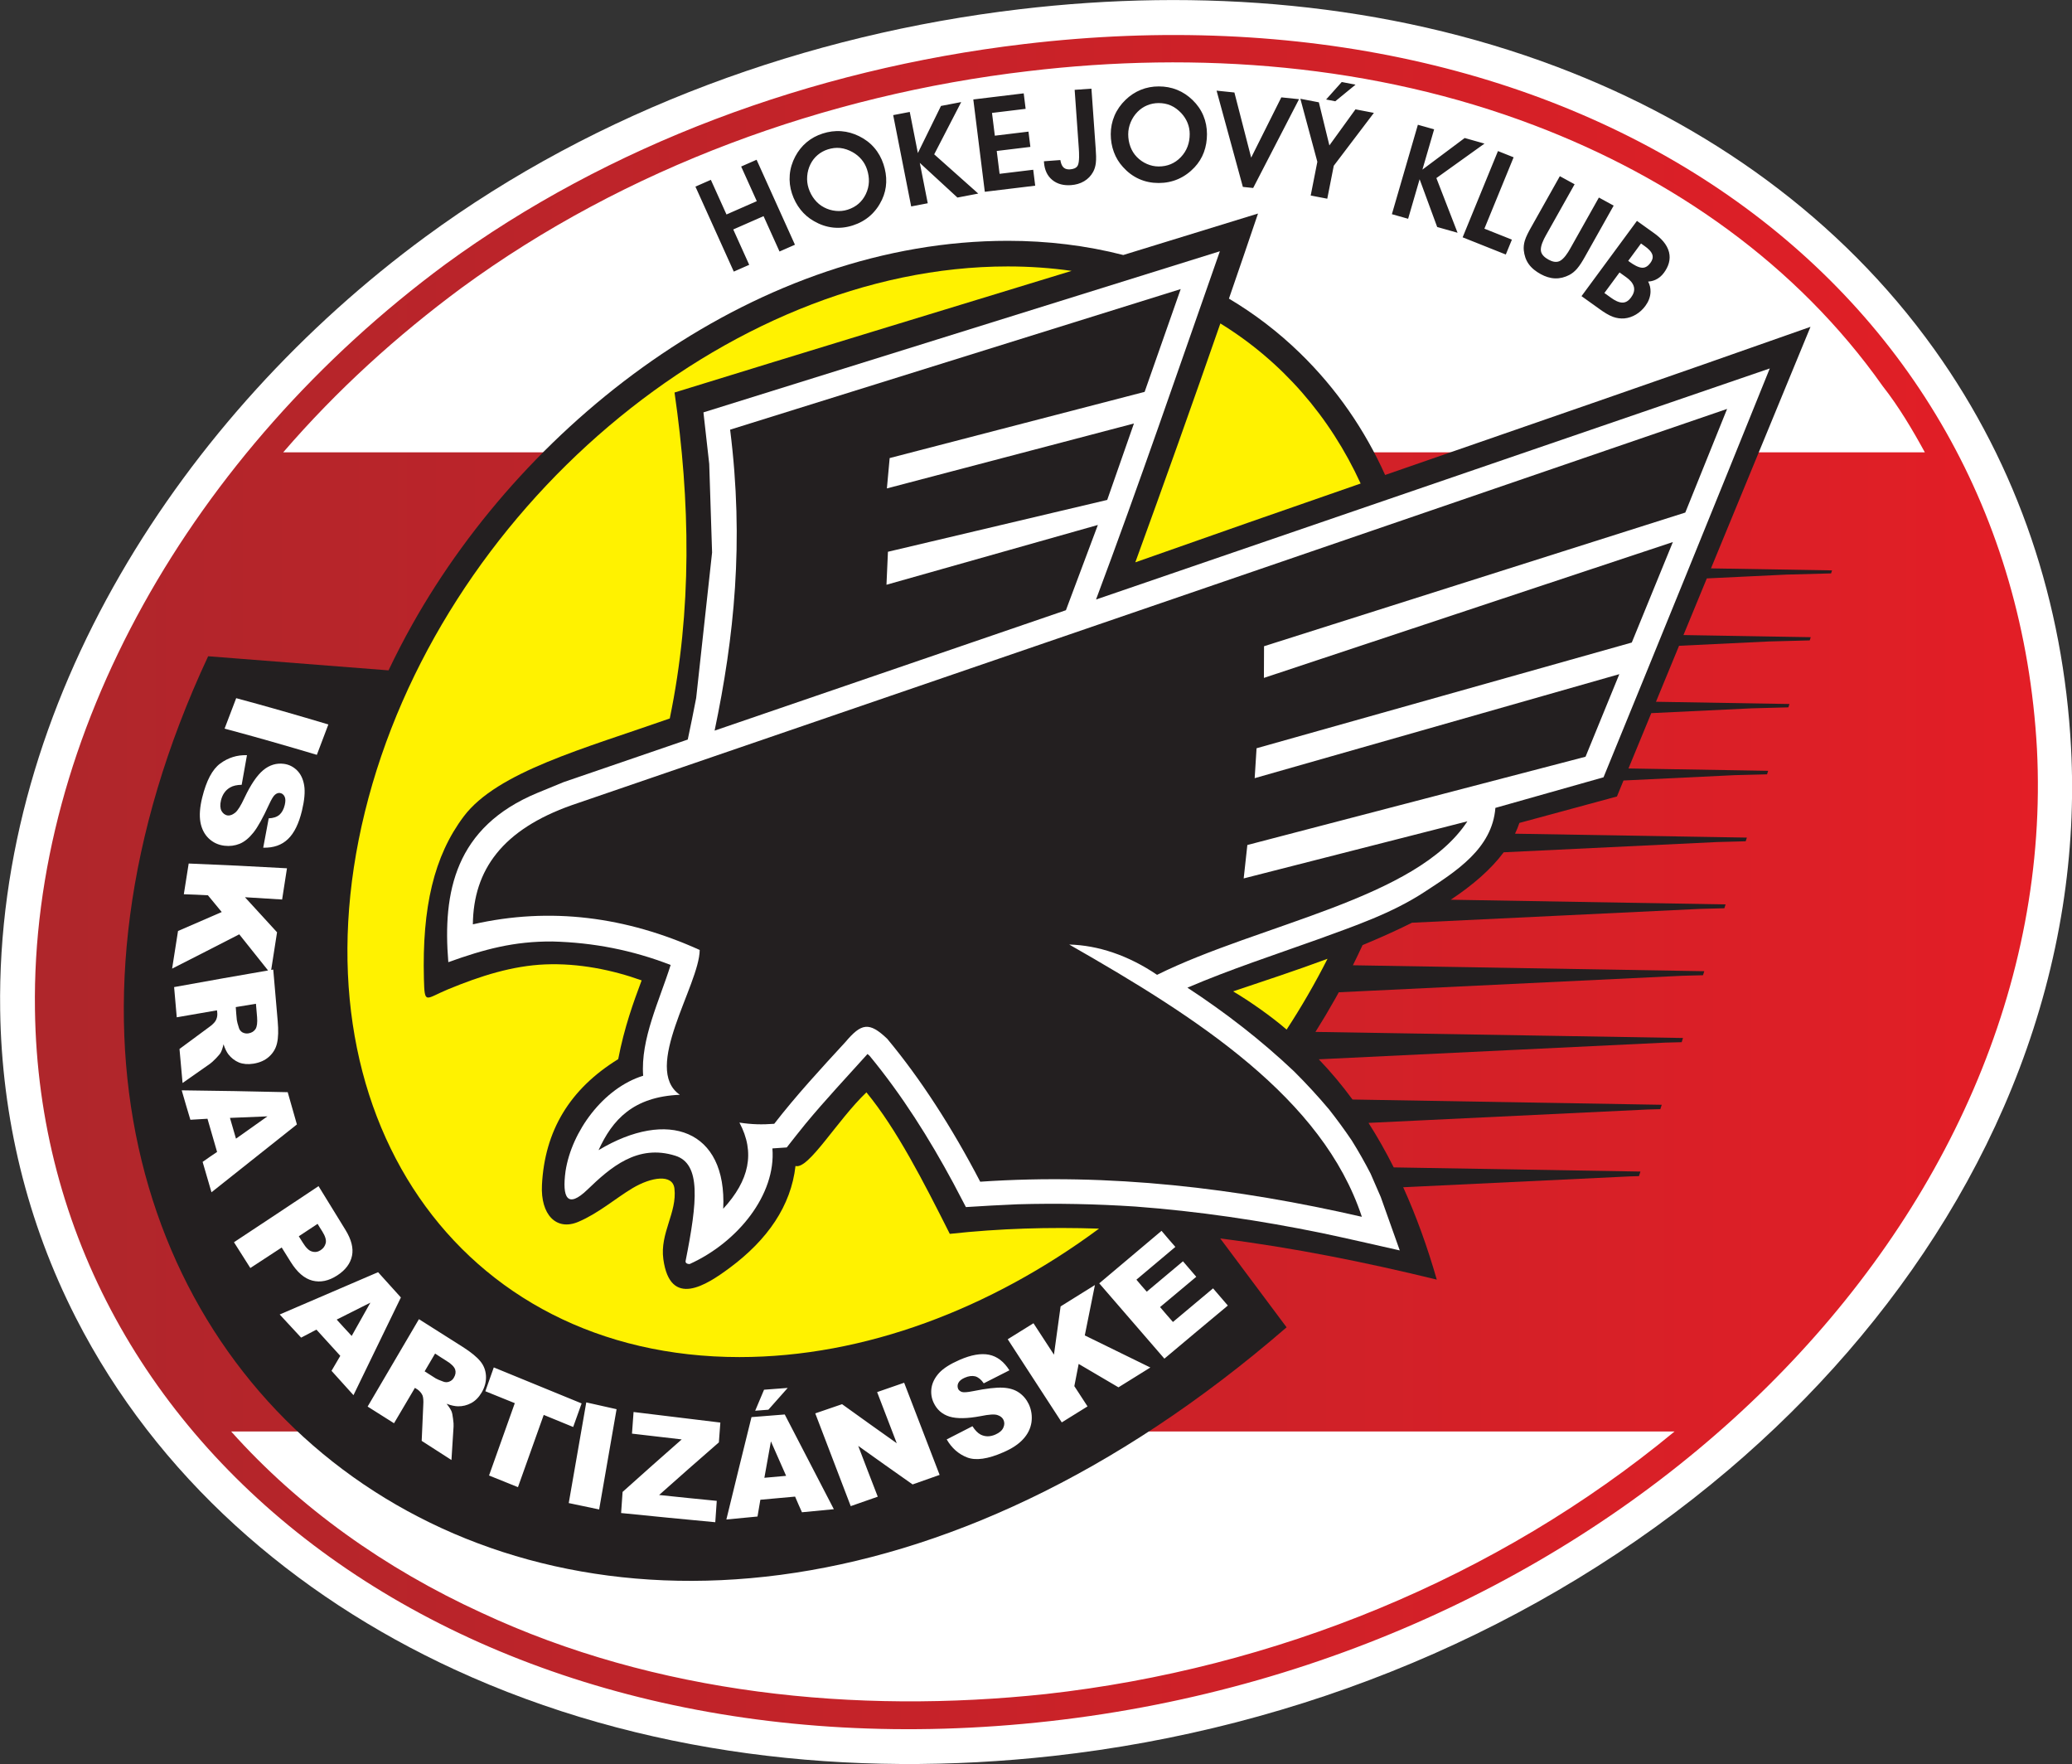 <?xml version="1.0" encoding="UTF-8" standalone="no"?>
<!DOCTYPE svg PUBLIC "-//W3C//DTD SVG 1.1//EN" "http://www.w3.org/Graphics/SVG/1.1/DTD/svg11.dtd">
<svg width="1729px" height="1472px" version="1.1" xmlns="http://www.w3.org/2000/svg" xmlns:xlink="http://www.w3.org/1999/xlink" xml:space="preserve" xmlns:serif="http://www.serif.com/" style="fill-rule:evenodd;clip-rule:evenodd;stroke-linejoin:round;stroke-miterlimit:2;">
    <rect width="100%" height="100%" fill="#333333" stroke="none"/>
    <g transform="matrix(1,0,0,1,-889.471,-504.373)">
        <g transform="matrix(4.167,0,0,4.167,0,1.925)">
            <path d="M417.686,122.423C453.77,118.157 491.116,121.057 525.263,133.969C555.348,145.345 581.996,164.227 600.807,190.521C617.645,214.058 626.654,241.396 628.189,270.23C628.755,280.864 628.183,291.551 626.526,302.069C619.501,346.674 593.651,385.933 559.628,414.838C521.662,447.092 473.766,466.665 424.381,472.149C383.793,476.656 341.752,472.032 304.439,454.826C272.284,439.998 244.856,416.186 228.64,384.406C218.86,365.237 213.805,344.343 213.489,322.838C212.583,261.076 250.155,203.649 298.619,168.012C333.192,142.587 375.214,127.443 417.686,122.423" style="fill:white;"/>
        </g>
        <g transform="matrix(1670.58,0,0,1413.33,918.64,532.66)">
            <path d="M0.494,0.006C0.771,-0.033 0.987,0.145 1,0.422C1.012,0.699 0.793,0.958 0.507,0.996C0.221,1.034 0.003,0.84 0,0.576C-0.002,0.414 0.078,0.247 0.205,0.136C0.286,0.066 0.387,0.021 0.494,0.006ZM0.124,0.247L0.944,0.247C0.938,0.234 0.931,0.22 0.923,0.208C0.88,0.136 0.818,0.085 0.749,0.054C0.669,0.018 0.581,0.01 0.496,0.022C0.395,0.036 0.295,0.079 0.213,0.15C0.181,0.178 0.151,0.21 0.124,0.247ZM0.819,0.825L0.098,0.825C0.132,0.87 0.175,0.906 0.223,0.932C0.31,0.98 0.41,0.992 0.505,0.98C0.619,0.965 0.73,0.912 0.819,0.825Z" style="fill:url(#_Linear1);"/>
        </g>
        <g transform="matrix(4.167,0,0,4.167,0,311.353)">
            <path d="M476.882,252.927C500.474,253.323 527.455,253.755 550.483,254.146L550.219,254.987C549.101,255.016 547.991,255.043 546.871,255.074C523.766,256.182 500.658,257.298 477.547,258.412C479.959,260.924 482.202,263.609 484.299,266.465C504.936,266.816 525.584,267.168 546.226,267.519L545.945,268.395C545.099,268.421 544.251,268.442 543.409,268.464C524.768,269.355 506.136,270.251 487.504,271.145C489.319,273.98 490.996,276.953 492.555,280.056L541.961,280.889L541.668,281.805L539.929,281.853L494.453,284.031C497.071,289.8 499.298,295.977 501.177,302.524C486.938,299.046 472.435,296.126 457.818,294.285L471.102,312.074C333.188,431.475 188.079,321.261 255.138,177.715L291.261,180.541C292.739,177.43 294.323,174.369 296.009,171.365C319.508,129.504 365.814,94.536 415.273,94.536C423.177,94.536 430.949,95.466 438.397,97.379C447.395,94.622 456.389,91.856 465.379,89.076C463.455,94.76 461.515,100.439 459.556,106.11C464.62,109.121 469.385,112.74 473.766,116.997C481.194,124.214 486.812,132.495 490.832,141.421C519.239,131.57 547.667,121.777 576.015,111.759C569.374,127.877 562.73,143.996 556.086,160.12L580.329,160.524L580.134,161.127L571.184,161.367L555.253,162.13C553.693,165.914 552.137,169.691 550.577,173.471C559.071,173.619 567.564,173.761 576.066,173.899L575.865,174.54C573.148,174.612 570.428,174.683 567.709,174.754C561.705,175.043 555.699,175.329 549.691,175.62C548.152,179.358 546.608,183.093 545.071,186.828C553.983,186.978 562.891,187.128 571.799,187.276L571.586,187.946C569.139,188.012 566.691,188.079 564.243,188.142C557.535,188.459 550.835,188.784 544.132,189.106C542.613,192.797 541.089,196.49 539.566,200.182C548.891,200.339 558.215,200.491 567.536,200.652L567.314,201.357C565.13,201.414 562.948,201.469 560.765,201.525C553.373,201.884 545.972,202.243 538.568,202.593C538.136,203.661 537.698,204.725 537.256,205.792C530.742,207.558 524.233,209.321 517.72,211.088C517.479,211.815 517.184,212.536 516.845,213.245C532.322,213.506 547.798,213.764 563.275,214.024L563.041,214.762C561.125,214.817 559.21,214.862 557.3,214.914C543.059,215.597 528.816,216.285 514.576,216.967C512.064,220.346 508.457,223.478 503.976,226.463C522.317,226.781 540.665,227.091 559.011,227.4L558.766,228.169C557.116,228.214 555.47,228.252 553.818,228.301C534.622,229.22 515.417,230.145 496.215,231.067C492.959,232.69 489.651,234.169 486.315,235.542C485.69,236.9 485.045,238.247 484.38,239.586C507.835,239.983 531.292,240.376 554.748,240.773L554.491,241.58C553.11,241.616 551.731,241.653 550.35,241.689C527.419,242.789 504.487,243.893 481.554,244.993C481.309,245.439 481.063,245.882 480.815,246.325C479.567,248.547 478.255,250.749 476.882,252.927" style="fill:rgb(35,31,32);"/>
        </g>
        <g transform="matrix(4.167,0,0,4.167,0,-1137.53)">
            <path d="M431.152,448.119L431.063,448.103M539.513,446.254L539.88,446.518C540.517,446.974 541.547,447.629 542.365,447.633C543.057,447.639 543.569,447.19 543.955,446.665C544.308,446.186 544.531,445.638 544.356,445.048C544.154,444.366 543.47,443.773 542.908,443.371L542.076,442.774L539.513,446.254ZM534.741,452.689L536.106,453.668C536.737,454.12 537.627,454.643 538.439,454.609C539.148,454.583 539.676,454.128 540.077,453.585C540.528,452.972 540.833,452.264 540.661,451.499C540.478,450.678 539.804,450.026 539.139,449.55L537.774,448.571L534.741,452.689ZM543.502,450.401C543.841,451.032 544.005,451.728 543.981,452.465C543.948,453.504 543.561,454.443 542.945,455.278C542.432,455.976 541.801,456.562 541.051,457.008C540.341,457.426 539.571,457.7 538.743,457.776C537.971,457.835 537.218,457.732 536.49,457.472C535.577,457.146 534.632,456.521 533.85,455.961L530.161,453.318L541.261,438.25L544.719,440.728C546.028,441.665 547.28,442.913 547.683,444.508C548.059,446.012 547.568,447.414 546.665,448.638C546.216,449.249 545.652,449.741 544.952,450.054C544.486,450.261 544,450.372 543.502,450.401ZM525.821,429.301L528.778,430.918L523.004,441.193C522.561,441.981 521.891,443.328 522.032,444.262C522.153,445.078 522.879,445.64 523.565,446.015C524.237,446.383 525.039,446.642 525.775,446.3C526.634,445.894 527.422,444.642 527.866,443.852L533.641,433.577L536.599,435.194L530.837,445.447C530.384,446.252 529.853,447.151 529.243,447.851C528.808,448.344 528.3,448.776 527.712,449.082C526.831,449.534 525.88,449.793 524.882,449.764C523.857,449.731 522.886,449.4 521.995,448.913C521.069,448.406 520.192,447.752 519.581,446.888C518.999,446.07 518.702,445.124 518.6,444.133C518.545,443.504 518.613,442.876 518.788,442.269C519.044,441.381 519.606,440.36 520.059,439.554L525.821,429.301ZM510.712,439.81L516.22,442.005L515,444.984L506.356,441.54L513.43,424.271L516.565,425.521L510.712,439.81ZM497.74,429.913L495.439,437.828L492.188,436.909L497.392,419.005L500.644,419.924L498.301,427.985L506.766,421.656L510.731,422.777L501.097,429.68L505.341,440.629L501.259,439.475L497.74,429.913ZM480.548,427.212L479.247,433.809L475.928,433.173L477.259,426.419L473.858,413.802L477.562,414.512L479.671,423.138L484.895,415.917L488.581,416.625L480.548,427.212ZM464.009,425.584L470.046,413.518L473.593,413.886L464.408,431.662L462.345,431.448L457.081,412.175L460.65,412.544L464.009,425.584ZM439.386,420.912C439.386,421.773 439.529,422.619 439.834,423.426C440.121,424.184 440.543,424.871 441.113,425.454C441.695,426.055 442.373,426.524 443.143,426.859C443.886,427.18 444.67,427.355 445.481,427.355C447.23,427.355 448.706,426.754 449.911,425.501C451.154,424.205 451.699,422.639 451.699,420.862C451.699,420.096 451.559,419.347 451.271,418.635C450.978,417.908 450.552,417.256 450.019,416.681C449.423,416.049 448.733,415.508 447.931,415.153C447.158,414.809 446.327,414.662 445.481,414.662C444.689,414.662 443.919,414.809 443.188,415.111C442.456,415.413 441.813,415.854 441.26,416.415C440.663,417.019 440.207,417.717 439.881,418.497C439.558,419.27 439.386,420.076 439.386,420.912ZM435.89,420.887C435.89,419.604 436.137,418.362 436.642,417.179C437.154,415.984 437.903,414.933 438.842,414.024C439.728,413.166 440.746,412.479 441.895,412.013C443.046,411.542 444.261,411.327 445.507,411.327C446.769,411.327 448.007,411.538 449.177,412.012C450.343,412.482 451.371,413.181 452.269,414.049C453.196,414.946 453.935,415.984 454.431,417.17C454.928,418.356 455.157,419.605 455.157,420.887C455.157,422.126 454.97,423.354 454.535,424.519C454.12,425.641 453.489,426.645 452.669,427.524C451.739,428.515 450.653,429.32 449.399,429.87C448.157,430.414 446.839,430.665 445.481,430.665C444.12,430.665 442.8,430.414 441.56,429.856C440.311,429.298 439.244,428.48 438.341,427.47C437.533,426.589 436.922,425.585 436.513,424.469C436.084,423.318 435.89,422.112 435.89,420.887ZM432.878,423.864C432.942,424.764 433.009,425.83 432.894,426.727C432.813,427.325 432.648,427.914 432.356,428.445C431.929,429.226 431.327,429.852 430.556,430.31C429.751,430.792 428.843,431.028 427.908,431.093C426.553,431.186 425.243,430.93 424.182,430.058C423.137,429.199 422.655,428.007 422.536,426.69L422.503,426.314L425.794,426.07L425.862,426.389C425.958,426.834 426.138,427.323 426.505,427.621C426.849,427.903 427.297,427.964 427.731,427.934C428.316,427.893 428.96,427.734 429.265,427.191C429.661,426.488 429.549,424.533 429.493,423.753L428.661,412.013L432.021,411.781L432.878,423.864ZM412.108,416.634L412.676,421.194L419.413,420.378L419.793,423.436L413.057,424.251L413.627,428.828L420.363,428.013L420.76,431.203L410.667,432.425L408.366,413.938L418.459,412.716L418.845,415.818L412.108,416.634ZM397.65,426.637L399.243,434.721L395.923,435.357L392.32,417.073L395.639,416.437L397.262,424.668L401.891,415.238L405.941,414.462L400.534,424.926L409.355,432.782L405.186,433.58L397.65,426.637ZM375.386,431.74C375.656,432.559 376.057,433.32 376.6,433.995C377.11,434.627 377.726,435.153 378.452,435.533C379.193,435.927 379.985,436.167 380.822,436.25C381.626,436.33 382.432,436.256 383.201,436.009C384.864,435.477 386.08,434.455 386.834,432.897C387.608,431.289 387.635,429.625 387.08,427.939C386.84,427.212 386.472,426.541 385.976,425.953C385.47,425.35 384.86,424.86 384.172,424.475C383.408,424.056 382.582,423.752 381.708,423.659C380.869,423.567 380.026,423.682 379.225,423.939C378.471,424.18 377.785,424.554 377.185,425.065C376.582,425.575 376.109,426.189 375.759,426.892C375.381,427.648 375.166,428.452 375.1,429.292C375.035,430.126 375.124,430.944 375.386,431.74ZM372.053,432.781C371.652,431.562 371.497,430.305 371.607,429.026C371.718,427.733 372.103,426.505 372.711,425.355C373.285,424.269 374.037,423.306 374.984,422.513C375.931,421.713 377.02,421.138 378.204,420.758C379.405,420.374 380.648,420.197 381.909,420.292C383.165,420.383 384.362,420.734 385.488,421.287C386.65,421.857 387.679,422.619 388.522,423.595C389.366,424.572 389.976,425.69 390.377,426.909C390.765,428.088 390.972,429.313 390.923,430.553C390.88,431.747 390.594,432.894 390.09,433.979C389.516,435.206 388.736,436.303 387.716,437.208C386.705,438.103 385.53,438.744 384.238,439.158C382.949,439.572 381.605,439.735 380.255,439.584C378.894,439.433 377.621,438.981 376.447,438.295C375.402,437.704 374.506,436.936 373.767,435.999C372.999,435.034 372.437,433.946 372.053,432.781ZM358.938,436.966L365.007,434.301L361.877,427.367L364.966,426.011L372.647,443.025L369.558,444.382L366.362,437.302L360.293,439.967L363.489,447.047L360.4,448.404L352.719,431.389L355.808,430.032L358.938,436.966ZM479.014,413.949L482.141,410.449L484.909,410.979L480.85,414.302L479.014,413.949Z" style="fill:rgb(35,31,32);"/>
        </g>
        <g transform="matrix(4.167,0,0,4.167,0,-207.517)">
            <path d="M432.939,290.874L567.861,244.608C556.633,272.442 545.737,299.182 534.569,326.467C527.351,328.51 520.133,330.552 512.915,332.594C512.276,340.762 505.025,345.303 498.74,349.412C492.15,353.72 484.791,356.203 477.423,358.896C468.656,362.04 459.802,364.925 451.243,368.589C458.844,373.57 465.985,379.09 472.586,385.339C475.059,387.804 477.371,390.305 479.617,392.978C481.211,395.006 482.696,397.034 484.145,399.174C485.505,401.355 486.739,403.525 487.92,405.819L489.959,410.509L493.765,421.197C488.557,420.021 483.347,418.818 478.128,417.716C465.76,415.185 453.398,413.355 440.813,412.412C432.927,411.896 425.108,411.735 417.215,411.961C413.764,412.097 410.324,412.308 406.884,412.521L404.367,407.728C399.529,398.748 394.095,390.113 387.596,382.236L387.18,381.87C383.016,386.503 378.763,391.022 374.791,395.815C373.511,397.382 372.259,398.98 371.006,400.579L368.133,400.774C368.887,410.01 361.208,419.56 351.558,423.926C351.235,423.934 350.648,423.808 350.755,423.289C353.114,411.405 353.869,403.876 348.707,402.244C341.107,399.841 335.708,404.578 331.078,409.04C327.075,412.897 325.981,410.648 326.708,405.325C327.926,397.391 334.25,388.693 342.253,386.222C341.702,378.887 345.514,371.179 347.757,364.044C340.093,361.074 332.297,359.553 324.085,359.343C316.359,359.292 310.458,360.891 303.234,363.485C302.074,349.425 304.595,336.442 321.044,329.603L326.318,327.436L351.183,318.91C351.769,316.141 352.338,313.374 352.867,310.598L356.054,281.466L355.481,263.724L354.323,253.407L457.741,221.146C449.46,244.739 441.579,267.824 432.939,290.874" style="fill:white;"/>
        </g>
        <g transform="matrix(4.167,0,0,4.167,0,-117.259)">
            <path d="M479.297,341.148C472.986,343.491 466.633,345.573 460.392,347.672C463.669,349.607 468.115,352.722 471.106,355.323C474.091,350.752 476.829,346.019 479.297,341.148ZM457.838,213.938C452.285,229.924 446.597,245.863 440.808,261.768C455.831,256.458 470.876,251.214 485.93,245.989C479.762,232.542 470.167,221.518 457.838,213.938ZM433.54,395.176C423.577,394.843 413.599,395.137 403.657,396.222C398.36,385.709 393.042,375.289 386.958,367.889C381.054,373.538 375.362,383.398 372.758,382.632C371.86,390.593 367.181,397.394 359.557,403.045C354.912,406.488 347.66,411.222 346.292,401.29C345.573,396.093 349.067,391.964 348.517,387.154C348.179,384.177 343.872,384.824 340.08,387.098C336.735,389.103 333.304,392.105 329.27,393.813C324.823,395.702 321.688,392.329 321.983,386.451C322.531,375.635 327.501,367.246 337.255,361.24C338.476,354.871 340.33,349.786 341.946,345.472C336.059,343.36 329.321,341.998 322.641,342.271C316.095,342.542 309.711,344.553 303.117,347.285C298.594,349.163 298.487,350.427 298.346,345.144C297.979,330.867 300.337,320.593 306.333,312.627C313.064,303.714 330.418,299.061 347.579,293.033C352.08,271.294 351.682,249.537 348.534,227.768C375.018,219.58 401.542,211.521 428.05,203.414C423.938,202.831 419.676,202.525 415.273,202.525C359.015,202.525 301.365,251.419 286.534,311.709C271.703,371.999 305.297,420.892 361.555,420.892C386.571,420.892 411.861,411.216 433.54,395.176" style="fill:rgb(255,242,0);"/>
        </g>
        <g transform="matrix(4.167,0,0,4.167,0,-215.411)">
            <path d="M308.148,357.806C308.265,346.875 314.111,338.818 327.982,333.934L559.315,254.606L550.944,275.357L466.586,302.121L466.559,308.463L548.455,281.264L540.227,301.383L465.088,322.549L464.71,328.538L537.733,307.714L530.967,324.245L463.243,341.92L462.509,348.611C477.441,344.8 492.373,340.989 507.304,337.178C497.137,352.754 465.875,357.669 445.161,367.914C439.423,364.013 433.325,361.99 427.571,361.848C453.212,376.478 478.304,392.527 486.174,416.361C461.139,410.614 435.753,407.568 409.748,409.335C404.091,398.475 397.821,388.758 391.123,380.716C387.495,377.259 385.94,377.593 382.74,381.384C377.818,386.723 372.857,392.114 368.5,397.739C366.033,397.929 363.995,397.874 361.53,397.499C364.729,403.501 363.504,409.071 358.284,414.749C359.053,398.911 347.183,394.698 333.32,403.014C336.087,396.953 340.218,392.322 349.598,391.93C341.97,386.682 353.509,369.947 353.576,362.936C338.882,356.291 323.67,354.258 308.148,357.806ZM359.666,258.761L449.896,230.613L442.672,251.193L391.615,264.448L391.06,270.524L440.531,257.526L435.18,272.829L391.27,283.209L390.976,289.814L433.308,277.842L426.911,294.91L356.559,319.019C360.459,300.408 362.505,281.319 359.666,258.761" style="fill:rgb(35,31,32);"/>
        </g>
        <g transform="matrix(4.167,0,0,4.167,0,380.753)">
            <path d="M279.211,174.717C278.428,176.762 277.667,178.79 276.906,180.8C270.733,178.96 264.581,177.187 258.429,175.552C259.19,173.524 259.972,171.497 260.755,169.452C266.906,171.105 273.059,172.877 279.211,174.717ZM262.911,180.868C262.551,182.862 262.192,184.838 261.854,186.798C260.902,186.815 260.12,186.985 259.549,187.326C258.619,187.854 258.006,188.723 257.71,189.899C257.498,190.785 257.541,191.501 257.815,192.029C258.111,192.54 258.511,192.861 259.041,192.932C259.526,192.997 260.032,192.79 260.543,192.387C261.046,191.99 261.685,190.99 262.424,189.388C263.672,186.747 264.919,184.907 266.188,183.85C267.435,182.827 268.831,182.401 270.331,182.606C271.325,182.741 272.188,183.173 272.932,183.901C273.668,184.621 274.158,185.639 274.369,186.917C274.58,188.212 274.426,189.897 273.925,191.978C273.306,194.549 272.382,196.459 271.135,197.652C269.887,198.862 268.238,199.441 266.166,199.39C266.526,197.431 266.885,195.488 267.266,193.511C268.154,193.477 268.872,193.256 269.401,192.813C269.908,192.37 270.273,191.706 270.479,190.836C270.653,190.105 270.648,189.541 270.437,189.132C270.225,188.723 269.908,188.484 269.486,188.434C269.19,188.399 268.872,188.502 268.556,188.757C268.217,189.013 267.815,189.695 267.329,190.751C266.124,193.375 265.088,195.25 264.222,196.34C263.355,197.431 262.445,198.197 261.452,198.606C260.479,198.998 259.465,199.123 258.407,198.998C257.162,198.851 256.103,198.35 255.236,197.516C254.37,196.681 253.82,195.573 253.587,194.261C253.355,192.915 253.472,191.282 253.947,189.354C254.782,185.966 255.976,183.697 257.562,182.538C259.126,181.379 260.923,180.8 262.911,180.868ZM270.923,203.514C270.585,205.609 270.268,207.705 269.951,209.767C267.456,209.597 264.982,209.443 262.509,209.307C264.645,211.624 266.78,213.976 268.936,216.327C268.492,219.087 268.069,221.848 267.646,224.608C265.554,221.984 263.46,219.343 261.367,216.736C256.885,219.036 252.403,221.337 247.922,223.603C248.302,221.098 248.704,218.593 249.105,216.071C252.023,214.811 254.94,213.549 257.858,212.272C256.928,211.164 255.997,210.039 255.088,208.915C253.482,208.829 251.875,208.761 250.268,208.71C250.586,206.666 250.902,204.621 251.241,202.559C257.795,202.815 264.348,203.139 270.923,203.514ZM248.323,227.3C254.94,226.108 261.558,224.915 268.175,223.79C268.471,227.215 268.764,230.641 269.063,234.065C269.229,235.973 269.19,237.456 268.936,238.512C268.703,239.569 268.175,240.472 267.35,241.221C266.526,241.971 265.469,242.435 264.2,242.636C263.102,242.809 262.128,242.721 261.304,242.397C260.458,242.04 259.761,241.494 259.19,240.761C258.83,240.284 258.492,239.602 258.217,238.751C258.048,239.517 257.846,240.085 257.625,240.472C257.487,240.715 257.16,241.085 256.674,241.596C256.166,242.108 255.786,242.465 255.511,242.653C253.672,243.948 251.833,245.226 250.014,246.504C249.803,244.237 249.592,241.971 249.401,239.688C251.325,238.274 253.249,236.842 255.194,235.411C255.955,234.883 256.42,234.406 256.631,234.048C256.906,233.571 257.012,233.043 256.97,232.497C256.949,232.31 256.928,232.14 256.906,231.952C254.222,232.412 251.536,232.872 248.852,233.349C248.661,231.339 248.492,229.311 248.323,227.3ZM260.67,231.305C260.733,232.174 260.785,233.044 260.881,233.895C260.912,234.169 261.05,234.695 261.304,235.479C261.41,235.854 261.664,236.161 262.001,236.366C262.361,236.553 262.765,236.636 263.186,236.57C263.843,236.466 264.306,236.178 264.623,235.701C264.919,235.241 265.025,234.44 264.94,233.332C264.856,232.446 264.771,231.543 264.708,230.64C263.355,230.861 262.001,231.083 260.67,231.305ZM256.928,260.306C256.272,258.09 255.638,255.875 255.004,253.66C253.862,253.728 252.721,253.797 251.579,253.865C250.987,251.922 250.416,249.946 249.845,247.969C256.906,248.054 263.989,248.173 271.071,248.344C271.684,250.49 272.297,252.638 272.911,254.801C267.203,259.351 261.494,263.884 255.807,268.382C255.215,266.354 254.623,264.326 254.031,262.299C254.983,261.618 255.955,260.953 256.928,260.306ZM260.712,257.647C262.805,256.182 264.898,254.682 267.012,253.183C264.496,253.302 262.001,253.388 259.507,253.49C259.909,254.887 260.31,256.267 260.712,257.647ZM277.245,267.155C279.042,270.052 280.833,272.986 282.636,275.914C283.813,277.825 284.263,279.56 283.946,281.094C283.629,282.644 282.637,283.959 280.987,285.03C279.276,286.139 277.629,286.478 276.018,286.069C274.416,285.661 272.96,284.411 271.642,282.286C271.058,281.344 270.458,280.395 269.866,279.44C267.773,280.821 265.68,282.184 263.587,283.547C262.488,281.826 261.388,280.105 260.31,278.384C265.955,274.652 271.6,270.921 277.245,267.155ZM273.291,277.192C273.545,277.617 273.828,278.038 274.094,278.469C274.715,279.47 275.321,280.088 275.934,280.241C276.547,280.429 277.111,280.333 277.646,279.986C278.188,279.635 278.534,279.168 278.682,278.571C278.83,277.975 278.6,277.172 277.984,276.203C277.67,275.708 277.35,275.215 277.054,274.704C275.786,275.539 274.538,276.374 273.291,277.192ZM281.6,301.132C279.993,299.376 278.407,297.639 276.822,295.883C275.786,296.429 274.771,296.957 273.756,297.485C272.319,295.934 270.881,294.384 269.465,292.851C276.018,290.022 282.593,287.193 289.168,284.382C290.691,286.069 292.213,287.756 293.735,289.442C290.563,295.986 287.393,302.512 284.242,309.004C282.762,307.368 281.304,305.749 279.845,304.13C280.416,303.142 281.008,302.137 281.6,301.132ZM283.883,297.144C285.13,294.946 286.378,292.714 287.625,290.482C285.363,291.607 283.122,292.731 280.881,293.873C281.874,294.964 282.868,296.071 283.883,297.144ZM287.075,311.287C290.5,305.459 293.925,299.632 297.35,293.788C300.268,295.645 303.214,297.49 306.145,299.36C307.781,300.403 308.936,301.353 309.633,302.205C310.331,303.04 310.711,304.028 310.775,305.136C310.838,306.261 310.561,307.367 309.908,308.475C309.336,309.446 308.64,310.145 307.815,310.588C306.99,311.031 306.102,311.253 305.151,311.236C304.538,311.219 303.777,311.065 302.889,310.725C303.396,311.355 303.716,311.866 303.883,312.258C303.991,312.513 304.094,313.008 304.179,313.724C304.285,314.422 304.306,314.95 304.285,315.274C304.136,317.523 303.988,319.755 303.862,321.988C301.875,320.71 299.887,319.432 297.9,318.154C298.005,315.768 298.111,313.4 298.217,311.014C298.28,310.111 298.217,309.447 298.069,309.055C297.836,308.544 297.477,308.152 297.012,307.828C296.842,307.743 296.695,307.641 296.547,307.538C295.152,309.924 293.756,312.275 292.361,314.627C290.585,313.519 288.83,312.395 287.075,311.287ZM298.492,304.233C299.231,304.71 299.973,305.168 300.711,305.647C300.945,305.798 301.451,306.005 302.234,306.294C302.635,306.448 303.037,306.448 303.418,306.294C303.819,306.141 304.136,305.885 304.348,305.493C304.686,304.931 304.771,304.386 304.601,303.858C304.411,303.33 303.862,302.75 302.889,302.154C302.107,301.677 301.346,301.166 300.585,300.672C299.887,301.864 299.189,303.04 298.492,304.233ZM312.339,303.449C318.195,305.834 324.051,308.237 329.929,310.657C329.358,312.241 328.787,313.809 328.237,315.376C326.271,314.576 324.305,313.775 322.339,312.957C320.606,317.779 318.893,322.601 317.18,327.423C315.236,326.657 313.312,325.872 311.388,325.089C313.101,320.267 314.813,315.444 316.546,310.605C314.58,309.822 312.614,309.004 310.648,308.22C311.198,306.635 311.768,305.051 312.339,303.449ZM330.859,310.452C332.868,310.895 334.897,311.355 336.927,311.815C335.764,318.511 334.601,325.191 333.438,331.887C331.409,331.461 329.38,331.036 327.349,330.609C328.513,323.896 329.675,317.166 330.859,310.452ZM340.33,312.377C346.123,313.076 351.916,313.792 357.709,314.49C357.603,315.819 357.498,317.149 357.413,318.46C353.417,321.936 349.421,325.447 345.447,328.991C349.295,329.4 353.142,329.792 356.99,330.167C356.884,331.615 356.778,333.029 356.694,334.443C350.394,333.847 344.115,333.251 337.836,332.603C337.92,331.206 338.026,329.792 338.132,328.377C342.064,324.85 346.018,321.323 349.971,317.864C346.652,317.472 343.333,317.097 340.013,316.706C340.119,315.274 340.225,313.826 340.33,312.377ZM372.677,329.314C370.351,329.519 368.026,329.741 365.721,329.945C365.531,331.087 365.341,332.194 365.15,333.302C363.057,333.506 360.986,333.694 358.914,333.898C360.584,327.048 362.254,320.216 363.946,313.4C366.165,313.23 368.385,313.059 370.605,312.871C373.882,319.227 377.159,325.549 380.436,331.836C378.301,332.058 376.165,332.262 374.051,332.45C373.586,331.411 373.121,330.371 372.677,329.314ZM370.88,325.157C369.865,322.874 368.85,320.573 367.835,318.256C367.392,320.693 366.947,323.112 366.525,325.549C367.962,325.429 369.421,325.293 370.88,325.157ZM366.461,307.913C368.026,307.811 369.611,307.691 371.197,307.556C369.907,309.021 368.618,310.486 367.328,311.917C366.44,311.986 365.552,312.054 364.686,312.122C365.277,310.725 365.869,309.328 366.461,307.913ZM376.715,312.65C378.491,312.054 380.288,311.44 382.085,310.81C385.721,313.434 389.379,316.041 393.036,318.631C391.726,315.223 390.415,311.815 389.104,308.39C390.901,307.777 392.698,307.163 394.516,306.516C396.884,312.667 399.252,318.835 401.619,324.969C399.801,325.617 398.005,326.247 396.208,326.878C392.571,324.322 388.935,321.749 385.319,319.16C386.609,322.567 387.92,325.941 389.231,329.332C387.413,329.979 385.616,330.609 383.818,331.223C381.451,325.055 379.083,318.87 376.715,312.65ZM403.036,317.864C404.748,316.995 406.461,316.109 408.195,315.223C408.702,316.024 409.252,316.586 409.822,316.893C410.732,317.353 411.721,317.359 412.782,316.893C413.581,316.542 414.114,316.092 414.368,315.53C414.622,314.984 414.643,314.456 414.41,313.962C414.199,313.502 413.797,313.178 413.205,312.991C412.634,312.786 411.514,312.855 409.865,313.196C407.158,313.706 405.087,313.741 403.607,313.298C402.127,312.837 401.065,311.902 400.415,310.503C399.987,309.585 399.844,308.595 399.992,307.556C400.161,306.482 400.668,305.493 401.514,304.557C402.381,303.619 403.755,302.75 405.636,301.932C407.941,300.927 409.907,300.586 411.514,300.91C413.12,301.234 414.495,302.273 415.594,304.028C413.882,304.914 412.169,305.766 410.456,306.635C409.949,305.885 409.378,305.425 408.765,305.238C408.131,305.085 407.433,305.168 406.651,305.511C405.995,305.798 405.573,306.141 405.362,306.567C405.171,306.959 405.171,307.385 405.34,307.777C405.488,308.05 405.742,308.254 406.102,308.373C406.482,308.475 407.201,308.424 408.3,308.203C410.985,307.658 412.973,307.437 414.283,307.504C415.594,307.572 416.672,307.896 417.518,308.492C418.364,309.072 419.019,309.856 419.484,310.827C420.013,311.986 420.182,313.196 420.013,314.439C419.822,315.683 419.273,316.808 418.343,317.813C417.433,318.818 416.101,319.704 414.346,320.454C411.281,321.8 408.871,322.141 407.137,321.477C405.404,320.812 404.051,319.602 403.036,317.864ZM415.256,297.809C416.968,296.753 418.681,295.696 420.414,294.605C421.768,296.702 423.142,298.797 424.515,300.893C424.96,297.672 425.403,294.452 425.847,291.232C428.131,289.818 430.414,288.386 432.719,286.955C432.042,290.312 431.365,293.686 430.689,297.042C435.065,299.172 439.441,301.319 443.818,303.466C441.683,304.795 439.547,306.124 437.433,307.436C434.769,305.868 432.105,304.318 429.463,302.75C429.167,304.233 428.871,305.715 428.596,307.197C429.463,308.544 430.351,309.907 431.239,311.253C429.505,312.343 427.792,313.4 426.08,314.456C422.465,308.901 418.85,303.364 415.256,297.809ZM433.585,286.614C437.729,283.104 441.894,279.611 446.059,276.101C446.968,277.192 447.898,278.265 448.828,279.321C446.228,281.519 443.627,283.701 441.027,285.881C441.704,286.699 442.401,287.5 443.099,288.284C445.509,286.274 447.919,284.246 450.351,282.201C451.238,283.24 452.126,284.28 453.014,285.302C450.583,287.33 448.173,289.357 445.763,291.368C446.608,292.373 447.475,293.361 448.342,294.35C451.006,292.118 453.691,289.869 456.376,287.619C457.348,288.761 458.342,289.92 459.336,291.061C455.086,294.588 450.858,298.15 446.63,301.694C442.275,296.667 437.919,291.624 433.585,286.614" style="fill:white;fill-rule:nonzero;"/>
        </g>
    </g>
    <defs>
        <linearGradient id="_Linear1" x1="0" y1="0" x2="1" y2="0" gradientUnits="userSpaceOnUse" gradientTransform="matrix(1,0,0,-1,0,1.001)"><stop offset="0" style="stop-color:rgb(175,38,43);stop-opacity:1"/><stop offset="1" style="stop-color:rgb(227,30,38);stop-opacity:1"/></linearGradient>
    </defs>
</svg>

